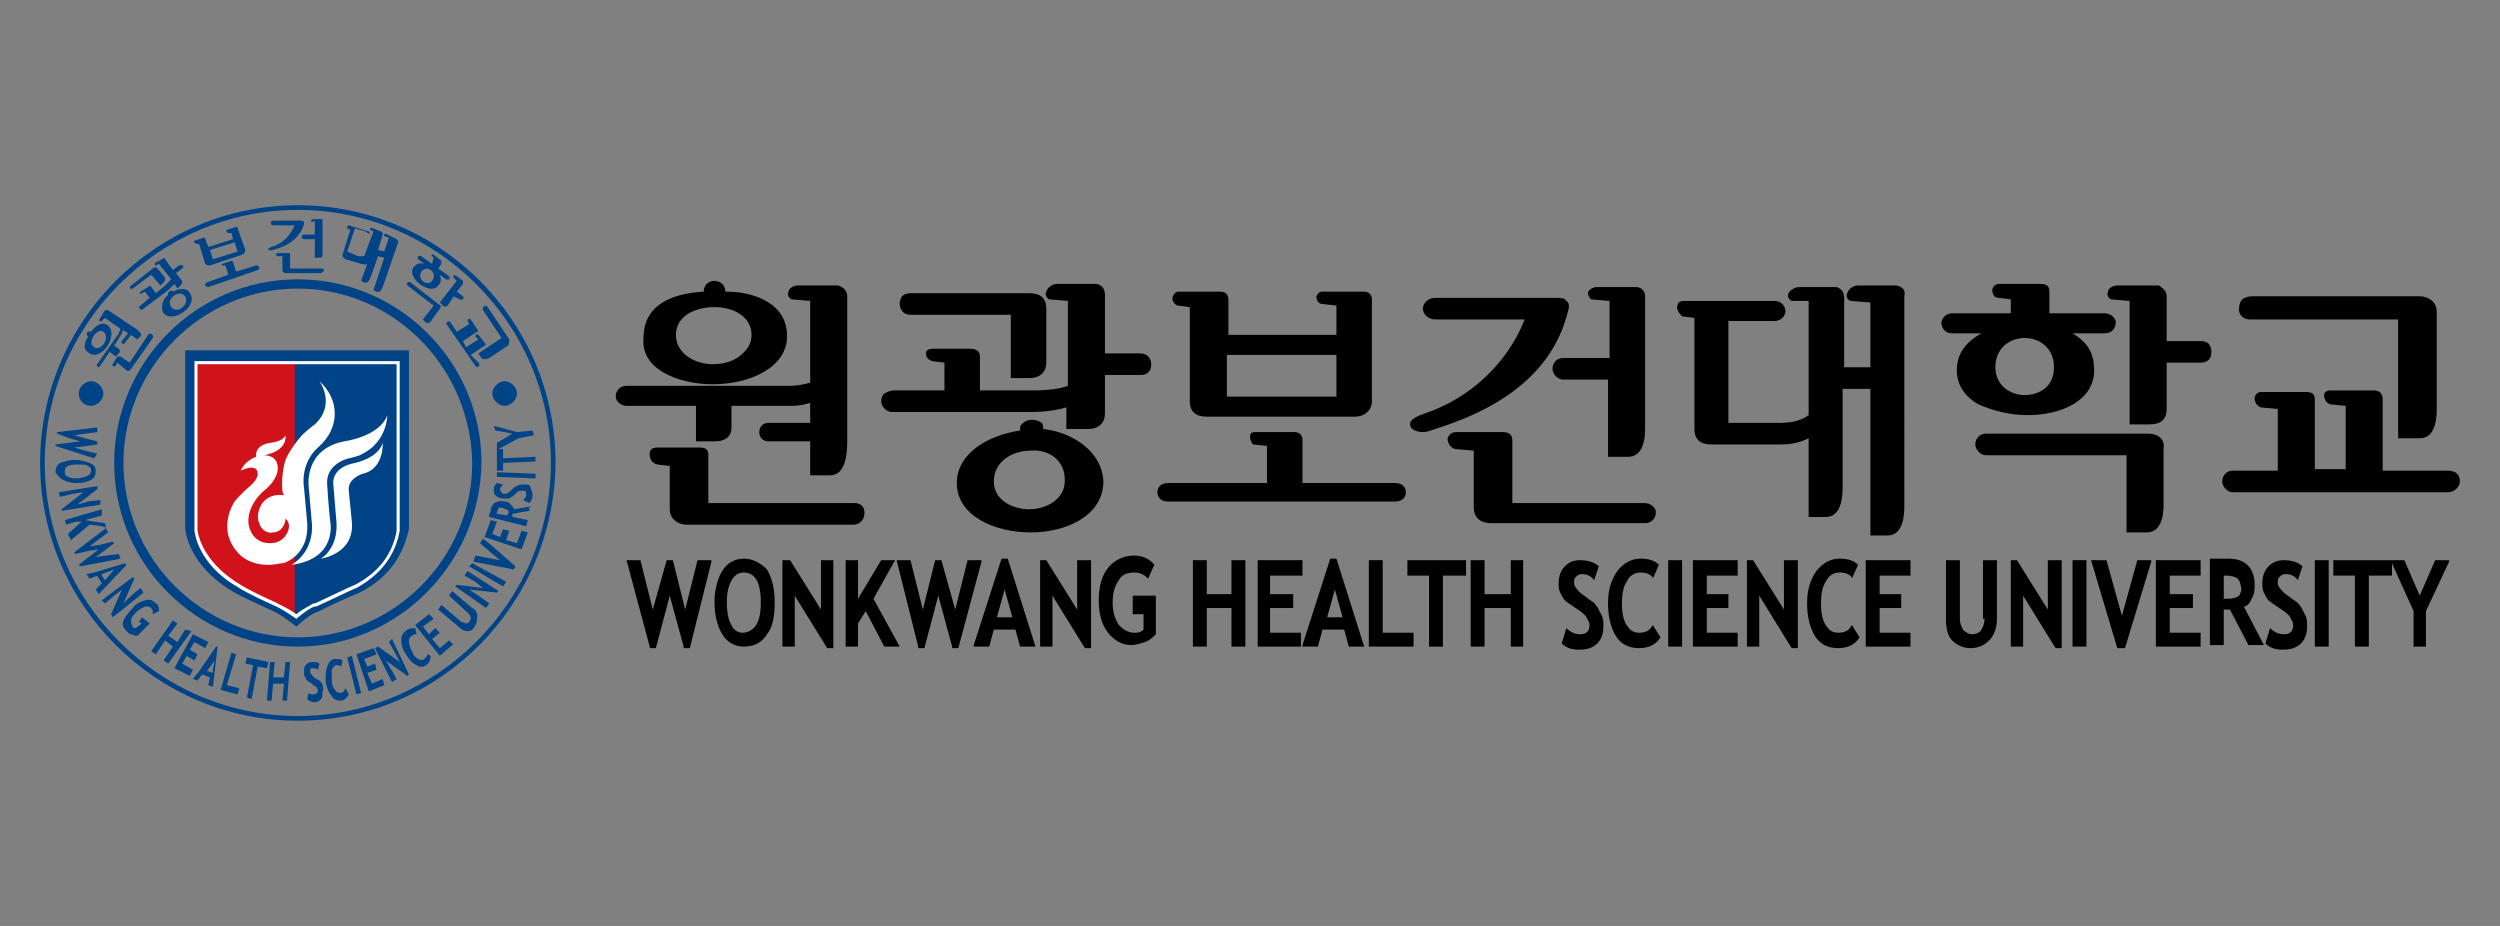 <?xml version="1.0" encoding="utf-8"?>
<!-- Generator: Adobe Illustrator 26.3.1, SVG Export Plug-In . SVG Version: 6.00 Build 0)  -->
<svg version="1.1" id="레이어_1" xmlns="http://www.w3.org/2000/svg" xmlns:xlink="http://www.w3.org/1999/xlink" x="0px"
	 y="0px" viewBox="0 0 162 60" style="enable-background:new 0 0 162 60;" xml:space="preserve">
<rect x="0" y="0" width="162" height="60" fill="#808080" stroke="none"/>
<style type="text/css">
	.st0{fill:none;}
	.st1{fill:#004386;}
	.st2{fill:#D0121B;}
	.st3{fill:#FFFFFF;}
</style>
<g>
	<path class="st0" d="M35.9,30c0,9.2-7.5,16.7-16.7,16.7c-9.2,0-16.7-7.5-16.7-16.7c0-9.2,7.5-16.7,16.7-16.7
		C28.5,13.3,35.9,20.8,35.9,30"/>
	<path class="st1" d="M31.9,25.5c0,0.4,0.4,0.8,0.8,0.8c0.4,0,0.8-0.4,0.8-0.8c0-0.4-0.4-0.8-0.8-0.8C32.3,24.7,31.9,25.1,31.9,25.5
		z"/>
	<path class="st1" d="M5.9,26.3c0.4,0,0.8-0.4,0.8-0.8c0-0.4-0.4-0.8-0.8-0.8c-0.4,0-0.8,0.4-0.8,0.8C5.1,26,5.5,26.3,5.9,26.3z"/>
	<g>
		<path class="st1" d="M6.3,29.4l-0.8-0.2l-0.7-0.2l1.5-0.2l0-0.2l-0.8-0.2l-0.7-0.2l1.5-0.2l0-0.3l0,0l0,0l0,0l-2.6,0.3l0,0.1
			l0.8,0.3l0.7,0.2l-1.6,0.2l0,0.1l2.5,0.8L6.3,29.4z M6.4,27.6L6.4,27.6L6,27.6L6.4,27.6z M4.9,28.1L5.6,28L4.9,28.1L4.9,28.1z
			 M5.4,28.5L5.4,28.5l-0.7,0.1L5.4,28.5z M4.8,28.9l0.7-0.1L4.8,28.9L4.8,28.9z"/>
		<path class="st1" d="M4.1,31.1c0.2,0.1,0.5,0.2,0.8,0.2c0,0,0.1,0,0.1,0c0.4,0,0.7-0.1,0.9-0.2c0.2-0.1,0.3-0.3,0.3-0.6
			c0-0.2-0.1-0.4-0.4-0.5c-0.3-0.1-0.6-0.2-0.9-0.2c-0.4,0-0.7,0.1-1,0.2c-0.2,0.1-0.3,0.3-0.3,0.6C3.7,30.8,3.9,31,4.1,31.1z
			 M4.4,30.2c0.2-0.1,0.4-0.1,0.7-0.1c0,0,0.1,0,0.1,0c0.2,0,0.4,0,0.5,0.1c0.2,0.1,0.2,0.2,0.2,0.3c0,0.3-0.3,0.4-0.8,0.5
			c-0.3,0-0.5,0-0.7-0.1c-0.2-0.1-0.2-0.2-0.2-0.3C4.2,30.4,4.2,30.3,4.4,30.2z"/>
		<path class="st1" d="M6.5,32.4l-0.8,0.1L5,32.7l1.3-1l0-0.2l-2.5,0.4l0.1,0.3L4.7,32l0.7-0.1L4,33l0,0.1l2.5-0.4L6.5,32.4z
			 M6.3,31.5L6.3,31.5L6.3,31.5L6.3,31.5z M5.4,31.9L5.4,31.9l-0.6,0.5L5.4,31.9z M5,32.7l0.6-0.5L5,32.7L5,32.7z M6.5,32.7
			L6.5,32.7L6.5,32.7L6.5,32.7z"/>
		<path class="st1" d="M7.8,36.2L7.8,36.2L7.8,36.2l-0.1-0.3L6.9,36l-0.7,0.1l1.2-0.9l-0.1-0.1l-0.8,0.2l-0.7,0.1l1.2-0.9l-0.1-0.2
			l0,0l0,0l0,0l0,0l0,0l0,0l-0.1-0.4l-0.7-0.1l-0.6-0.1l1.1-0.3L6.6,33l-2.4,0.7l0,0v0l0,0L4.3,34l0.6-0.2l0.3,0l0.1,0l-0.9,0.8
			L4.6,35l1.2-1l0.8,0.1l0.3,0.1l-2.1,1.6l0.1,0.1l0.8-0.2l0.7-0.1l-1.3,1l0.1,0.1l2.1-0.4L7.8,36.2z M7.8,36.1L7.8,36.1L7.8,36.1
			L7.8,36.1z M6.9,34.2L6.9,34.2l0-0.1L6.9,34.2z M5,34.1l0.3-0.3l0,0L5,34.1z M5.5,33.6l0.5-0.2L5.5,33.6L5.5,33.6z M6.9,34.2
			L6.9,34.2l-0.4,0.3L6.9,34.2z M5.8,35.4L6.4,35L5.8,35.4L5.8,35.4z M6.4,35.6L6.4,35.6L5.9,36L6.4,35.6z M6.1,36.2l0.6-0.4
			L6.1,36.2L6.1,36.2z"/>
		<path class="st1" d="M8.1,36.5l-2,0.6l-0.5,0.1l0,0l0,0l0.2,0.3l0.5-0.2l0.3,0.5l-0.4,0.4l0.2,0.3l1.8-1.9L8.1,36.5z M5.6,37.3
			L5.6,37.3L5.6,37.3L5.6,37.3z M6.6,37.3l0.1,0L6.6,37.3L6.6,37.3z M6.8,37.7L6.8,37.7L6.8,37.7L6.8,37.7z M6.9,37.5l-0.1,0.1
			l-0.2-0.3l0-0.1l0.8-0.3L6.9,37.5z"/>
		<path class="st1" d="M9.3,38.4L9.3,38.4l-0.2-0.3l-0.6,0.5L8,39.1l0.7-1.6l-0.1-0.1l-2,1.5l0.2,0.2l0.6-0.5l0.5-0.4l-0.7,1.6
			L7.3,40L9.3,38.4L9.3,38.4z M6.8,39.1L6.8,39.1L6.8,39.1L6.8,39.1z M8.5,37.4L8.5,37.4L8.5,37.4L8.5,37.4z M8,38.2L8,38.2L7.6,39
			L8,38.2z M7.9,39.1l0.3-0.7L7.9,39.1L7.9,39.1z M9.1,38.2L9.1,38.2L9.1,38.2L9.1,38.2z"/>
		<path class="st1" d="M9,40.3l0.2,0.1l-0.4,0.3c-0.1,0-0.2,0-0.2-0.1c-0.1-0.1-0.1-0.3-0.1-0.4c0-0.2,0.2-0.4,0.3-0.5
			c0.2-0.2,0.4-0.3,0.6-0.4c0.2,0,0.3,0,0.4,0.1c0,0,0.1,0.1,0.1,0.2c0,0.1,0,0.1,0,0.2c0,0,0,0,0,0l0,0c0,0,0,0,0,0l0.4-0.2
			c0-0.2,0-0.4-0.2-0.5c-0.2-0.2-0.4-0.3-0.7-0.2c-0.3,0.1-0.6,0.2-0.8,0.5C8.3,39.7,8.1,40,8,40.2c-0.1,0.3,0,0.5,0.2,0.7
			c0.1,0.1,0.2,0.2,0.3,0.2c0.1,0,0.2,0.1,0.3,0.1l0.1,0l0.8-0.8L9.2,40L9,40.3z M9.9,39.8l0.1-0.1L9.9,39.8
			C9.9,39.8,9.9,39.8,9.9,39.8z M9.6,40.4L9.6,40.4L9.6,40.4L9.6,40.4z"/>
		<path class="st1" d="M12,40.8l-0.5,0.8l0,0l-0.6-0.4l0,0l0.6-0.8l0,0l0,0l-0.3-0.2l-1.4,2l0.3,0.2l0.6-0.9l0,0l0.5,0.4l0,0
			l-0.6,0.9l0.3,0.2l1.5-2.1L12,40.8z M11.2,40.2L11.2,40.2L11.2,40.2L11.2,40.2z M12.2,40.9L12.2,40.9L12.2,40.9L12.2,40.9z"/>
		<path class="st1" d="M12.1,42.5l0.5,0.3l0.2-0.4l-0.5-0.3l0.3-0.5l0,0l0.7,0.4l0.2-0.4l-1-0.5l-1.2,2.2l1,0.5l0.2-0.4l-0.7-0.4
			L12.1,42.5z M12.6,42.7L12.6,42.7L12.6,42.7L12.6,42.7z M12.5,41.1L12.5,41.1L12.5,41.1L12.5,41.1z M12.4,43.5L12.4,43.5
			L12.4,43.5L12.4,43.5z"/>
		<path class="st1" d="M12.9,43.5L12.5,44l0,0l0,0l0.3,0.1l0.3-0.4l0.5,0.2l-0.1,0.5l0.3,0.1l0.3-2.6l-0.1,0L12.9,43.5z M12.5,44
			L12.5,44L12.5,44L12.5,44z M13.4,43.4l0.1-0.1L13.4,43.4L13.4,43.4z M13.8,43.6L13.8,43.6L13.8,43.6L13.8,43.6z M13.8,43.4l0,0.2
			l-0.3-0.1l-0.1,0l0.5-0.7L13.8,43.4z"/>
		<path class="st1" d="M14.7,44.4l0.6-2L15,42.3l-0.7,2.4l0,0l0,0l1.1,0.3l0.1-0.4L14.7,44.4L14.7,44.4z M15,42.3L15,42.3L15,42.3
			L15,42.3z M14.7,44.4L14.7,44.4L14.7,44.4L14.7,44.4z"/>
		<path class="st1" d="M17.4,42.9l-1.4-0.3L15.9,43l0.5,0.1L16,45.2l0.3,0.1l0.4-2.1l0.6,0.1L17.4,42.9z M16,42.6L16,42.6L16,42.6
			L16,42.6z"/>
		<path class="st1" d="M18.4,43.9L18.4,43.9l-0.7,0l0.1-1l-0.3,0l-0.2,2.5l0,0l0,0l0.3,0l0.1-1.1l0,0l0.7,0l-0.1,1.1l0.3,0l0.2-2.5
			l-0.3,0L18.4,43.9z M17.5,42.9L17.5,42.9L17.5,42.9L17.5,42.9z M18.8,43L18.8,43L18.8,43L18.8,43z"/>
		<path class="st1" d="M20.9,44.4c0-0.1-0.1-0.2-0.1-0.2c-0.1-0.1-0.1-0.1-0.3-0.2c-0.2-0.1-0.3-0.3-0.4-0.4c0-0.1,0-0.1,0-0.2
			c0-0.1,0.1-0.1,0.2-0.1c0.1,0,0.2,0,0.3,0.1c0,0,0,0,0,0l0,0c0,0,0,0,0,0l0.1-0.4c-0.1-0.1-0.3-0.1-0.5-0.1
			c-0.2,0-0.3,0.1-0.4,0.2c-0.1,0.1-0.1,0.3-0.1,0.5c0,0.1,0,0.2,0.1,0.3c0,0.1,0.1,0.2,0.1,0.2c0.1,0.1,0.2,0.1,0.3,0.2
			c0.1,0.1,0.2,0.2,0.3,0.2c0,0.1,0.1,0.1,0.1,0.2c0,0.2-0.1,0.3-0.3,0.3c-0.1,0-0.2,0-0.3-0.1c0,0,0,0,0,0l0,0c0,0,0,0,0,0
			l-0.1,0.4c0.1,0.1,0.3,0.2,0.4,0.2c0,0,0,0,0.1,0c0.2,0,0.3-0.1,0.4-0.2c0.1-0.1,0.1-0.3,0.1-0.5C21,44.6,20.9,44.5,20.9,44.4z
			 M20.7,43.3l0,0.1c0,0,0,0,0,0L20.7,43.3z M20,45.1l0-0.1c0,0,0,0,0,0L20,45.1z"/>
		<path class="st1" d="M22.4,44.6C22.4,44.6,22.4,44.6,22.4,44.6L22.4,44.6c-0.1,0.2-0.2,0.3-0.3,0.3c-0.1,0-0.3,0-0.4-0.2
			c-0.1-0.1-0.2-0.3-0.2-0.6c0-0.3,0-0.5,0-0.7c0.1-0.2,0.2-0.3,0.3-0.3c0.1,0,0.2,0,0.3,0.1c0,0,0,0,0,0l0,0c0,0,0,0,0,0l0.1-0.4
			c-0.1-0.1-0.3-0.1-0.5-0.1c-0.2,0-0.4,0.2-0.5,0.5c-0.1,0.3-0.1,0.6-0.1,1c0.1,0.4,0.2,0.7,0.4,0.9c0.1,0.2,0.3,0.3,0.5,0.3
			c0,0,0.1,0,0.1,0c0.2,0,0.4-0.2,0.5-0.4l-0.1-0.2L22.4,44.6z M22.2,43l0,0.1c0,0,0,0,0,0L22.2,43z M22.4,44.6
			C22.4,44.6,22.4,44.6,22.4,44.6L22.4,44.6C22.4,44.6,22.4,44.6,22.4,44.6z"/>
		<path class="st1" d="M22.8,42.5L22.8,42.5l-0.3,0.1l0.6,2.4l0.3-0.1L22.8,42.5L22.8,42.5z M23.4,44.9L23.4,44.9L23.4,44.9
			L23.4,44.9z"/>
		<path class="st1" d="M24.1,44.3l-0.3-0.7l0.6-0.2l-0.1-0.4l-0.5,0.2l0,0l-0.2-0.5l0,0l0.8-0.3l-0.2-0.4l-1.1,0.4l0.8,2.4l1-0.4
			l0,0v0l0,0L24.8,44L24.1,44.3z M24.3,42.4L24.3,42.4L24.3,42.4L24.3,42.4z M24.1,42.1L24.1,42.1L24.1,42.1L24.1,42.1z M24.8,44.1
			L24.8,44.1L24.8,44.1L24.8,44.1z M24.9,44.4L24.9,44.4L24.9,44.4L24.9,44.4z"/>
		<path class="st1" d="M25.2,41.6l0.4,0.7l0.3,0.6l-1.4-1L24.3,42l1.1,2.2l0,0l0.3-0.2l-0.4-0.7L25,42.8l1.4,1l0.1-0.1l-1.1-2.3
			L25.2,41.6z M25,42.7L25,42.7l0.7,0.5L25,42.7z M25.9,42.9l-0.6-0.5L25.9,42.9L25.9,42.9z"/>
		<path class="st1" d="M27.7,42.3C27.7,42.3,27.7,42.3,27.7,42.3L27.7,42.3c0,0.2-0.1,0.3-0.2,0.4c-0.1,0.1-0.2,0.1-0.4,0
			c-0.2-0.1-0.3-0.2-0.4-0.5c-0.1-0.2-0.2-0.4-0.2-0.6c0-0.2,0-0.3,0.2-0.4c0.1-0.1,0.2-0.1,0.2-0.1c0,0,0.1,0,0.1,0c0,0,0,0,0,0
			l0,0c0,0,0,0,0,0l-0.1-0.4c-0.2,0-0.3,0-0.5,0.1C26.1,41,26,41.2,26,41.5c0,0.3,0.1,0.6,0.3,0.9c0.2,0.3,0.4,0.6,0.7,0.7
			c0.1,0.1,0.2,0.1,0.3,0.1c0.1,0,0.2,0,0.3-0.1c0.2-0.1,0.3-0.3,0.3-0.6l-0.2-0.1L27.7,42.3z M26.9,41.1
			C26.9,41.1,26.9,41.1,26.9,41.1l0-0.1L26.9,41.1z M27.7,42.4C27.7,42.4,27.7,42.3,27.7,42.4L27.7,42.4
			C27.7,42.3,27.7,42.4,27.7,42.4z"/>
		<polygon class="st1" points="28.5,42 28,41.4 28.5,41 28.2,40.7 27.8,41.1 27.4,40.6 27.4,40.6 28.1,40.1 27.8,39.8 26.9,40.5 
			26.9,40.5 26.9,40.5 28.5,42.5 29.3,41.8 29.3,41.8 29.4,41.8 29.1,41.5 		"/>
		<path class="st1" d="M30.6,39.4l-1.3-1.1l-0.2,0.3l1.2,1.1c0.1,0.1,0.2,0.2,0.2,0.3c0,0.1,0,0.2-0.1,0.3c-0.1,0.1-0.1,0.1-0.2,0.1
			c-0.1,0-0.2-0.1-0.3-0.1l-1.3-1.1l-0.2,0.3l1.3,1.1c0.2,0.2,0.4,0.3,0.6,0.3l0,0c0.2,0,0.3-0.1,0.4-0.2c0.1-0.2,0.2-0.3,0.2-0.5
			C31,39.7,30.8,39.5,30.6,39.4z M29.3,38.2L29.3,38.2L29.3,38.2L29.3,38.2z"/>
		<path class="st1" d="M30.3,37L30.3,37L30.3,37l-0.2,0.3l0.7,0.4l0.5,0.4l-1.7-0.2L29.5,38l2,1.4l0,0l0.2-0.3l-0.7-0.5l-0.6-0.4
			l1.8,0.2l0.1-0.1L30.3,37L30.3,37z M29.6,38L29.6,38L29.6,38L29.6,38z M30.5,38.3L30.5,38.3l0.8,0.1L30.5,38.3z M31.3,38.1
			L30.6,38L31.3,38.1L31.3,38.1z"/>
		<path class="st1" d="M30.4,36.7l2.2,1.3l0.2-0.3l-2.2-1.2L30.4,36.7z M32.7,37.6L32.7,37.6L32.7,37.6L32.7,37.6z"/>
		<path class="st1" d="M31.3,34.9L31.3,34.9L31.3,34.9l-0.2,0.3l0.7,0.6l0.6,0.5L30.8,36l-0.1,0.3l0,0.1l0,0l0,0l2.6,0.5l0.1-0.2
			l-1.6-1.4L31.3,34.9z M31.3,35L31.3,35L31.3,35L31.3,35z M30.7,36.3L30.7,36.3l0.5,0.1L30.7,36.3z M32.5,36.3l-0.8-0.2L32.5,36.3
			L32.5,36.3z"/>
		<path class="st1" d="M33.5,35.2L32.8,35l0,0l0.2-0.6l-0.4-0.1l-0.2,0.5l-0.5-0.2l0.3-0.8l-0.4-0.1l-0.4,1.1l2.4,0.8l0.4-1.1
			l-0.4-0.1L33.5,35.2z M34.1,34.6L34.1,34.6L34.1,34.6L34.1,34.6z"/>
		<path class="st1" d="M34.5,32.8L33.3,33c0-0.1-0.1-0.2-0.2-0.3c-0.1-0.1-0.2-0.2-0.4-0.2c-0.5-0.1-0.8,0.1-0.9,0.5
			c0,0.1,0,0.2-0.1,0.3c0,0.1,0,0.2,0,0.2l2.4,0.6l0.1-0.4l-1-0.2l0,0c0-0.1,0-0.1,0-0.2l1.1-0.2l0-0.3L34.5,32.8L34.5,32.8
			L34.5,32.8z M32.9,33.3c0,0,0,0.1,0,0.1l-0.7-0.1c0,0,0-0.1,0-0.1c0-0.1,0.1-0.2,0.1-0.3c0,0,0.1,0,0.1,0c0,0,0.1,0,0.1,0
			c0.1,0,0.2,0.1,0.3,0.1C33,33.1,33,33.2,32.9,33.3z M34.3,33.8L34.3,33.8L34.3,33.8L34.3,33.8z M34.5,32.8l-0.3,0.1L34.5,32.8
			L34.5,32.8z"/>
		<path class="st1" d="M34.1,31.4c-0.1,0-0.2,0-0.3,0c-0.1,0-0.2,0-0.3,0.1c-0.1,0-0.2,0.1-0.3,0.2c-0.2,0.2-0.3,0.3-0.5,0.3
			c-0.1,0-0.1,0-0.2-0.1c0,0-0.1-0.1-0.1-0.2c0-0.1,0.1-0.2,0.2-0.3c0,0,0,0,0,0l0,0c0,0,0,0,0,0l-0.4-0.1c-0.1,0.1-0.2,0.2-0.2,0.4
			c0,0.2,0,0.3,0.1,0.4c0.1,0.1,0.3,0.2,0.5,0.2c0.1,0,0.2,0,0.3,0c0.1,0,0.2,0,0.2-0.1c0.1,0,0.2-0.1,0.3-0.2
			c0.1-0.1,0.2-0.2,0.3-0.2c0.1,0,0.2,0,0.2,0c0.2,0,0.2,0.1,0.2,0.3c0,0.1-0.1,0.2-0.2,0.3c0,0,0,0,0,0l0,0c0,0,0,0,0,0l0.4,0.2
			l0,0c0.1-0.1,0.2-0.3,0.2-0.4c0-0.2,0-0.4-0.1-0.5C34.4,31.5,34.3,31.4,34.1,31.4z M32.7,31.4C32.7,31.4,32.7,31.4,32.7,31.4
			l-0.1,0L32.7,31.4z M34.1,32.4C34.1,32.4,34.1,32.4,34.1,32.4l0.1,0L34.1,32.4z"/>
		<path class="st1" d="M32.2,30.9l2.5,0.1l0-0.3l-2.5-0.1L32.2,30.9z M34.7,30.7L34.7,30.7L34.7,30.7L34.7,30.7z M32.3,30.6
			L32.3,30.6L32.3,30.6L32.3,30.6z"/>
		<path class="st1" d="M32.1,27.9l0.6,0.1l0.5,0.1l-1,0.6l0,0.3l0,1.5l0.4,0l0-0.5l0,0l2.1-0.1l0-0.3l-2.1,0.1l0-0.6l-0.3,0l1.3-0.7
			l1-0.2l-0.1-0.3l-1,0.1l-1.1-0.3l-0.4-0.1l0,0l0,0L32.1,27.9z M32.7,29.9L32.7,29.9L32.7,29.9L32.7,29.9z M34.6,28.1L34.6,28.1
			L34.6,28.1L34.6,28.1z M34.6,27.8L34.6,27.8L34.6,27.8L34.6,27.8z M33.2,28.1l-0.4,0.2L33.2,28.1L33.2,28.1z M32.1,27.6L32.1,27.6
			L32.1,27.6L32.1,27.6z"/>
	</g>
	<path class="st1" d="M19.3,13.6c-9,0-16.4,7.4-16.4,16.4c0,9,7.4,16.4,16.4,16.4c9,0,16.4-7.4,16.4-16.4
		C35.7,21,28.3,13.6,19.3,13.6 M19.3,46.7c-9.2,0-16.7-7.5-16.7-16.7c0-9.2,7.5-16.7,16.7-16.7c9.2,0,16.7,7.5,16.7,16.7
		C35.9,39.2,28.5,46.7,19.3,46.7"/>
	<path class="st1" d="M19.3,18.7C13.1,18.7,8,23.8,8,30c0,6.2,5.1,11.3,11.3,11.3c6.2,0,11.3-5.1,11.3-11.3
		C30.5,23.8,25.5,18.7,19.3,18.7 M19.3,41.9c-6.5,0-11.9-5.3-11.9-11.9c0-6.5,5.3-11.9,11.9-11.9c6.5,0,11.9,5.3,11.9,11.9
		C31.1,36.5,25.8,41.9,19.3,41.9"/>
	<path class="st1" d="M26.5,34V22.7H12V34l0,0.3c0.1,0.7,0.6,2.6,3.2,4.1c0,0,0.3,0.2,2.5,1.2c0,0,0.5,0.2,1.5,1
		c0.9-0.8,1.2-0.9,1.5-1c0.9-0.5,2.6-1.2,2.6-1.2c2.6-1.3,3-3.4,3.2-4.1L26.5,34z"/>
	<path class="st1" d="M19.2,23.5v16.4c0.5-0.4,0.8-0.6,1.1-0.7l0.1,0c0.9-0.4,2.4-1.1,2.6-1.2c2-1,2.6-2.5,2.8-3.6
		c0-0.1,0-0.3,0-0.3V23.5H19.2z"/>
	<path class="st2" d="M12.7,23.5v10.6c0,0,0,0.2,0,0.3c0.1,0.7,0.6,2.3,2.8,3.6l0,0c0,0,0,0,0,0c0,0,0.4,0.3,2.4,1.2
		c0.2,0.1,0.6,0.2,1.2,0.7c0,0,0,0,0,0V23.5H12.7z"/>
	<path class="st3" d="M12.8,23.6l0,10.6l0,0.2c0.1,0.6,0.6,2.2,2.8,3.5l0,0c0,0,0.4,0.3,2.4,1.2c0.1,0.1,0.5,0.2,1.2,0.7
		c0.5-0.4,0.8-0.5,1.1-0.7l0.1,0c0.9-0.4,2.3-1.1,2.6-1.2c1.9-1,2.5-2.4,2.7-3.5l0-0.3V23.6H12.8z M19.2,40.1L19.2,40.1
		c-0.7-0.5-1.1-0.7-1.3-0.8c-2-0.9-2.4-1.2-2.4-1.2l0,0c-2.3-1.3-2.8-3-2.9-3.7l0-0.3V23.4h13.3l0,11c-0.2,1.1-0.8,2.6-2.8,3.7
		c-0.3,0.1-1.7,0.8-2.6,1.2l-0.1,0C20.1,39.4,19.8,39.6,19.2,40.1L19.2,40.1z"/>
	<g>
		<path class="st3" d="M19.9,33.8L19.9,33.8l-0.2-2.2c0,0-0.3-1.5,0.9-2.6c0,0,0.5-0.4,0.8-1c0,0,1-1.7-0.7-3.3c0,0,1.1,1.5-0.3,2.8
			c0,0-0.7,0.5-1,0.9c0,0-0.6,0.7-0.9,1.4c0,0-0.3,0.9-0.2,2c0,0,0,0.1,0.1,0.3c-0.4-0.1-1.3,0-1.6,0.9c0,0-0.2,0.5,0,0.9
			c0.1,0.4,0.5,0.7,0.9,0.6c0.5,0,0.8-0.5,0.8-0.9c0.1,0.1,0.3,0.3,0.2,0.7c0,0-0.2,0.9-1.2,0.9c-1.3,0-1.4-1.3-1.4-1.3
			c-0.1-1.2,1-2.1,1-2.1c0.9-0.7,0.9-1.4,0.9-1.4s0.1-0.9-0.9-0.9c0,0,1.5-0.2,1.4-1.3c0,0-0.1,0.4-1,0.5c0,0-1,0.1-0.9,0.9
			c0,0-0.7,0.2-1,0.9c0,0,0.4-0.2,0.7-0.2c0.2,0,0.4,0.1,0.4,0.4c0,0.4-0.5,0.8-0.5,0.8c-0.6,0.5-1,1-1,1s-1.3,1.9,0.4,3.5
			c0,0,0.9,0.9,2.6,0.5C18.2,36.6,20.1,36.1,19.9,33.8z"/>
		<path class="st3" d="M21.4,33.8c-0.1-0.8-0.2-2.4-0.2-2.4c-0.1-1.2,1.1-1.6,1.1-1.6c0.2-0.1,0.4-0.1,0.7-0.2
			c0.4-0.1,0.5-0.2,0.5-0.2c1.6-0.8,1.6-2.5,1.6-2.5c-0.5,1.4-2.8,1.7-2.8,1.7c-2.6,0.5-2.3,2.9-2.3,2.9l0.2,2.3
			c0,0,0.3,1.8-1.3,2.8C21.9,36.2,21.4,33.8,21.4,33.8z"/>
		<path class="st3" d="M23,30c-1.6,0.3-1.4,1.4-1.4,1.4l0.2,2.4c0,0,0.2,1.6-1,2.4c0,0,2.2-0.3,2-2.4l-0.2-2
			c-0.1-0.8,0.9-1.1,0.9-1.1c1.4-0.3,1.3-2,1.3-2C24.5,29.7,23,30,23,30z"/>
	</g>
	<g>
		<path class="st1" d="M7.7,22.9c0.1-0.1,0.1-0.2,0-0.3l-0.3-0.2l0.5-0.8C7.9,21.5,8,21.4,8,21.4l0.3,0.2l-0.4,0.5
			c-0.1,0.1,0.1,0.3,0.2,0.1l0.4-0.5L8.9,22l0.2-0.2c0.1-0.1,0-0.3-0.3-0.5L7,20.1c-0.1,0-0.1,0-0.2,0l-0.3,0.5
			c-0.1,0.1-0.1,0.3,0.1,0.2l0.2-0.2l1,0.7c0,0.1-0.1,0.2-0.1,0.3l-1.4,2c-0.1,0.1,0.1,0.3,0.2,0.1l0.6-0.9l0.4,0.3L7.7,22.9z"/>
		<path class="st1" d="M7,21.1c-0.4-0.3-0.8,0-1.1,0.4c-0.2-0.1-0.4,0.1-0.2,0.3c-0.2,0.4-0.4,0.8,0.1,1.1C6.6,23.4,7.7,21.7,7,21.1
			z M6.1,22.5c-0.5-0.3,0.2-1.3,0.6-1C7.2,21.9,6.5,22.8,6.1,22.5z"/>
		<path class="st1" d="M9.6,21.7l-1.2,1.8l-0.6-0.4c-0.1,0-0.1,0-0.2,0l-0.3,0.5c-0.1,0.1,0.1,0.2,0.2,0.1l0.1-0.2L8.2,24
			c0.1,0.1,0.2,0,0.3-0.1l1.4-2C10,21.7,9.7,21.5,9.6,21.7z"/>
		<path class="st1" d="M8.6,18.7l1.2-0.9l0.6,0.7l0.2-0.2c0.1-0.1,0.1-0.2,0.1-0.3l-0.5-0.6c-0.1-0.1-0.2-0.1-0.3,0l-1.4,1.1
			C8.3,18.6,8.5,18.8,8.6,18.7z"/>
		<path class="st1" d="M11.2,18.9c-0.1-0.2-0.4,0.1-0.3,0.2c-0.4,0.3-0.5,0.9-0.3,1.2c0.6,0.7,2.3-0.5,1.7-1.3
			C12.1,18.6,11.6,18.7,11.2,18.9z M11.1,19.9c-0.4-0.5,0.5-1.2,0.9-0.7C12.3,19.7,11.5,20.4,11.1,19.9z"/>
		<path class="st1" d="M10.1,17.2l0.2-0.1l0.8,1c-0.1,0.1-0.2,0.2-0.4,0.4L10.1,19l-0.3-0.4c0-0.1-0.1-0.1-0.2,0l-0.5,0.3
			c-0.1,0.1,0,0.2,0.1,0.1l0.2-0.1l0.3,0.4l-0.6,0.5c-0.2,0.1,0,0.4,0.2,0.2l1.6-1.2c0.1-0.1,0.3-0.3,0.4-0.4l0.2,0.3l0.2-0.2
			c0.1-0.1,0.1-0.2,0.1-0.3l-0.4-0.5l0.4-0.3c0.2-0.1,0-0.3-0.2-0.2l-0.4,0.3l-0.5-0.7c0-0.1-0.1-0.1-0.2,0L10.1,17
			C10,17,10,17.2,10.1,17.2z"/>
		<path class="st1" d="M16.6,17.2l-1.3,0.4l-0.2-0.6c0-0.1-0.1-0.1-0.1-0.1l-0.6,0.2c-0.1,0,0,0.1,0,0.1l0.2,0l0.2,0.6l-1.4,0.5
			c-0.2,0.1-0.1,0.3,0.1,0.3l3.2-1.1C16.9,17.4,16.8,17.2,16.6,17.2z"/>
		<path class="st1" d="M13.6,17.2l2.1-0.7c0.1,0,0.2-0.2,0.2-0.3l-0.5-1.4c0-0.1-0.1-0.1-0.1-0.1l-0.6,0.2c-0.1,0,0,0.2,0.1,0.2
			l0.2,0l0.1,0.4L13.5,16l-0.2-0.5c0-0.1-0.1-0.1-0.1-0.1l-0.6,0.2c-0.1,0,0,0.1,0.1,0.2l0.2,0l0.4,1.3
			C13.4,17.2,13.5,17.2,13.6,17.2z M15.2,15.7l0.2,0.6l-1.6,0.5l-0.2-0.6L15.2,15.7z"/>
		<path class="st1" d="M20.8,17.4l-2,0l0-0.9c0-0.1,0-0.1-0.1-0.1l-0.7,0c-0.2,0-0.1,0.2,0,0.2l0.3,0l0,0.9c0,0.1,0.1,0.2,0.2,0.2
			l2.3,0C21,17.6,21.1,17.4,20.8,17.4z"/>
		<path class="st1" d="M20.4,14.3l0,0.9l-0.7,0c-0.2,0-0.2,0.3,0,0.3l0.7,0l0,1.2l0.3,0c0.2,0,0.2-0.1,0.2-0.4l0-2
			c0-0.1,0-0.1-0.1-0.1l-0.5,0c-0.1,0-0.2,0.1-0.1,0.2L20.4,14.3z"/>
		<path class="st1" d="M19.7,14.5c0-0.1,0-0.2-0.2-0.2l-1.8,0c-0.2,0-0.2,0.3,0,0.3l1.4,0c-0.3,0.7-0.8,1.2-1.5,1.4
			c-0.4,0.1-0.2,0.3,0.1,0.2C18.8,15.9,19.5,15.3,19.7,14.5z"/>
		<path class="st1" d="M25.1,15.2c-0.1-0.1-0.3,0-0.2,0.1l0.3,0.1l-0.3,0.9l-0.4-0.1l0.3-1c0-0.1,0-0.1-0.1-0.2l-0.5-0.2
			c-0.1-0.1-0.3,0-0.2,0.1l0.2,0.1l-0.6,1.6c-0.1,0-0.3,0-0.4,0l-0.7-0.3l0.5-1.5l0.7,0.2C24,15.3,24,15,23.9,15l-1.3-0.4
			c-0.1,0-0.1,0.1-0.1,0.2l0.2,0.1l-0.5,1.6c0,0.1,0,0.2,0.2,0.3l1,0.3c0.1,0,0.3,0.1,0.4,0l-0.4,1.1l0.2,0.1
			c0.2,0.1,0.3-0.1,0.4-0.3l0.5-1.4l0.4,0.1l-0.7,2.1l0.2,0.1c0.2,0.1,0.3-0.1,0.4-0.3l1-2.9c0-0.1,0-0.1-0.1-0.2L25.1,15.2z"/>
		<path class="st1" d="M28.4,18.5c0.2-0.2,0.2-0.4,0.1-0.7l0.4,0.3c0.2,0.1,0.3-0.1,0.2-0.2l-0.7-0.5l0.2-0.3c0-0.1,0-0.1,0-0.2
			l-0.5-0.4c-0.1-0.1-0.2,0.1-0.1,0.1l0.1,0.1L28,17.1l-0.7-0.5c-0.2-0.1-0.3,0.1-0.2,0.2l0.4,0.3c-0.3-0.1-0.5,0-0.7,0.2
			C26.3,18,27.9,19.2,28.4,18.5z M27.3,17.6c0.4-0.5,1.1,0.1,0.7,0.6C27.7,18.6,27,18.1,27.3,17.6z"/>
		<path class="st1" d="M26.6,18.3c-0.2-0.1-0.3,0.1-0.2,0.2l1.7,1.3l-0.7,0.9l0.2,0.2c0.1,0.1,0.3,0,0.4-0.2l0.5-0.7
			c0.1-0.1,0.1-0.2-0.1-0.3L26.6,18.3z"/>
		<path class="st1" d="M29.8,19.4c0.2,0.1,0.3-0.1,0.2-0.2l-0.4-0.3l0.4-0.5c0-0.1,0-0.1,0-0.2l-0.4-0.3c-0.1-0.1-0.3-0.1-0.2,0.1
			l0.2,0.2l-1.1,1.4l0.2,0.2c0.1,0.1,0.2,0.1,0.3,0l0.4-0.6L29.8,19.4z"/>
		<path class="st1" d="M33,22l-1.4-2.1c-0.1-0.2-0.4,0-0.3,0.2l1.2,1.8l-1.5,1l0.2,0.3c0.1,0.1,0.3,0.1,0.5,0l1.2-0.8
			C33,22.3,33,22.1,33,22z"/>
		<path class="st1" d="M30.5,23l0.9-0.6c0.1,0,0.1-0.1,0-0.2l-0.4-0.5c-0.1-0.1-0.2,0-0.2,0.1L31,22l-0.8,0.5L30,22.1l0.9-0.6
			c0.1,0,0.1-0.1,0-0.2l-0.4-0.6c-0.1-0.1-0.2,0-0.2,0.1l0.1,0.2l-0.8,0.5l-0.4-0.6c-0.1-0.2-0.4,0-0.2,0.2l1.8,2.6
			c0.1,0.2,0.4,0,0.2-0.2L30.5,23z"/>
	</g>
	<g>
		<g>
			<g>
				<path d="M45.1,28.6h1.2c0.7,0,1.1-0.3,1.1-0.9v-1.4h3.9c0.5,0,0.9-0.1,1.2-0.2v1.3h-2.7c-0.4,0-0.6,0.3-0.6,0.6
					c0,0.3,0.2,0.6,0.6,0.6h2.7v2.2h1.3c0.7,0,1.1-0.7,1.1-2.2v-9.4c0-0.3-0.2-0.6-0.6-0.7l-2.4,0c-0.1,0-0.1,0-0.2,0
					c-0.3,0-0.6,0.2-0.6,0.4c-0.1,0.2,0,0.4,0.2,0.5l0,0l1.2,0.1v5.3c-0.4,0.1-0.8,0.2-1.2,0.2H40.6c-0.4,0-0.7,0.3-0.7,0.7
					c0,0.2,0.1,0.3,0.2,0.4c0.1,0.1,0.3,0.2,0.5,0.2h4.5V28.6z"/>
				<path d="M46.2,24.9c2.4,0,4.8-1.1,4.8-3.1c0-0.7-0.2-1.3-0.7-1.8c-0.7-0.7-1.9-1.1-3.2-1.1c0,0-0.1,0-0.1,0
					c0-0.5-0.4-0.7-0.7-0.7c-0.3,0-0.7,0.2-0.7,0.7c-1.8,0.1-3.9,0.7-3.9,3C41.5,23.9,43.9,24.9,46.2,24.9z M43.8,21.7
					c0-1.2,1.2-1.8,2.5-1.8c1.2,0,2.4,0.6,2.4,1.8c0,0.6-0.3,1-0.8,1.4c-0.4,0.3-1,0.5-1.7,0.5C45,23.6,43.8,22.9,43.8,21.7z"/>
				<path d="M55.4,32.6h-9.5v-3.1c0-0.4-0.2-0.5-0.6-0.5h-2.7c-0.4,0-0.5,0.2-0.5,0.4c0,0.3,0.1,0.6,0.5,0.7l0.8,0.1v2.8
					c0,0.6,0.5,1,1.1,1h10.8c0.2,0,0.4-0.1,0.5-0.2c0.1-0.1,0.2-0.3,0.2-0.4C56.1,32.9,55.8,32.6,55.4,32.6z"/>
			</g>
			<g>
				<path d="M59,20.4h6.5v4.1h1.2c0.7,0,1.1-0.4,1.1-1V20c0-0.7-0.4-1-1.1-1H59c-0.5,0-0.7,0.3-0.7,0.7C58.3,20,58.5,20.4,59,20.4z"
					/>
				<path d="M73.9,22.9h-2.3v-3.8c0-0.4-0.2-0.6-0.5-0.7l-2.4,0c-0.1,0-0.1,0-0.2,0c-0.3,0-0.6,0.2-0.7,0.5c-0.1,0.2,0,0.4,0.2,0.5
					l0,0l1.2,0.1V25c-0.5,0.2-1.3,0.3-2.3,0.3h-3.4v-2.2c0-0.2-0.1-0.5-0.6-0.5h-2.5c-0.2,0-0.4,0.1-0.4,0.3c0,0.2,0.1,0.4,0.4,0.5
					l0.8,0.1v1.8h-3.3c-0.2,0-0.4,0.1-0.6,0.2c-0.1,0.1-0.2,0.3-0.2,0.5c0,0.3,0.3,0.7,0.7,0.7h9c0.8,0,1.6-0.1,2.3-0.3v1.4h1.4
					c0.7,0,1.1-0.4,1.1-1v-2.5h2.3c0.5,0,0.7-0.3,0.7-0.7C74.6,23.3,74.4,22.9,73.9,22.9z"/>
				<path d="M67.6,27.8c0-0.1,0-0.3-0.1-0.4c-0.1-0.1-0.4-0.2-0.6-0.2c-0.3,0-0.5,0.1-0.7,0.3c-0.1,0.1-0.1,0.2-0.1,0.4
					c-2.1,0.3-4.1,1.5-4.1,3.4c0,2.1,2.4,3.2,4.8,3.2c2.2,0,4.6-1,4.7-3.2C71.5,29.3,69.5,28,67.6,27.8z M69,31.1
					c0,0.6-0.2,1-0.7,1.4c-0.4,0.3-1,0.5-1.6,0.5l0,0c-1.1,0-2.3-0.6-2.3-1.8c0-1.3,1.2-2,2.4-2C67.8,29.1,69,29.7,69,31.1z"/>
			</g>
			<g>
				<path d="M76.3,19.8l0.8,0.1V26c0,0.7,0.4,1,1.1,1h9.6c0.6,0,1.1-0.4,1.1-1v-6.6c0-0.3-0.2-0.5-0.5-0.5h-2.7
					c-0.2,0-0.3,0.1-0.4,0.3c0,0.2,0.1,0.5,0.4,0.5l0.9,0.1v1.9h-7v-2.3c0-0.3-0.2-0.5-0.5-0.5h-2.7c-0.2,0-0.3,0.1-0.4,0.3
					C75.9,19.5,76.1,19.7,76.3,19.8z M79.5,25.7v-2.7h7.1v2.7H79.5z"/>
				<path d="M90.4,31.3h-6v-2.8c0-0.3-0.2-0.5-0.5-0.5h-2.6c-0.2,0-0.3,0.1-0.3,0.3c0,0.2,0.1,0.4,0.2,0.5l0.9,0.1v2.4h-6.4
					c-0.5,0-0.7,0.3-0.7,0.6c0,0.3,0.2,0.6,0.7,0.6h14.7c0.5,0,0.7-0.3,0.7-0.6C91.1,31.6,90.9,31.3,90.4,31.3z"/>
			</g>
			<g>
				<path d="M103.1,19.4l1.2,0.1v3.7h-3c-0.5,0-0.7,0.4-0.7,0.7c0,0.3,0.3,0.7,0.7,0.7h2.9v5h1.3c0.7,0,1.1-0.6,1.1-1.8v-8.6
					c0-0.3-0.2-0.6-0.6-0.6l-2.3,0c-0.1,0-0.1,0-0.2,0c-0.3,0-0.6,0.2-0.6,0.4C102.9,19,102.9,19.2,103.1,19.4L103.1,19.4z"/>
				<path d="M106.6,32.6H98v-4.1c0-0.2-0.1-0.5-0.6-0.5h-3c-0.4,0-0.5,0.2-0.6,0.4c0,0.2,0.1,0.6,0.5,0.7l1.2,0.1v3.7
					c0,0.6,0.4,1,1.1,1h10c0.5,0,0.7-0.4,0.7-0.7c0-0.2-0.1-0.3-0.2-0.4C107,32.7,106.8,32.6,106.6,32.6z"/>
				<path d="M101.6,20.2c0.1-0.3,0.1-0.6-0.1-0.7c-0.1-0.2-0.4-0.2-0.7-0.2H93c-0.5,0-0.8,0.4-0.8,0.7c0,0.3,0.3,0.7,0.8,0.7h5.8
					c-1.1,2.8-3.5,5.1-6.5,6.1c-0.9,0.3-1,0.6-0.9,0.8c0,0.2,0.4,0.4,0.8,0.4c0.3,0,0.5-0.1,0.8-0.2
					C97.8,26.3,100.7,23.8,101.6,20.2z"/>
			</g>
			<g>
				<path d="M122.9,18.5l-2.3,0c-0.1,0-0.1,0-0.2,0c-0.3,0-0.6,0.2-0.7,0.5c-0.1,0.2,0,0.4,0.2,0.5l0,0l1.3,0.1v4.2h-1.7v-4.5
					c0-0.4-0.2-0.6-0.5-0.7l-2.1,0c-0.1,0-0.2,0-0.3,0c-0.3,0-0.6,0.2-0.7,0.4c-0.1,0.2,0,0.4,0.2,0.5l0,0l1.1,0v7.4
					c-0.4,0.3-1,0.5-1.8,0.5H112v-6.6h3c0.2,0,0.4-0.1,0.5-0.2c0.1-0.1,0.2-0.3,0.2-0.4c0-0.3-0.2-0.7-0.7-0.7h-5.9
					c-0.2,0-0.4,0.1-0.4,0.3c-0.1,0.2,0.1,0.5,0.3,0.7l0.8,0.1v7.2c0,0.7,0.4,1,1.1,1h4.5c0.6,0,1.2-0.1,1.8-0.4v5.1h1.1
					c0.7,0,1.1-0.6,1.1-1.9v-6.4h1.8v9.5h1.1c0.7,0,1.1-0.6,1.1-1.9V19.2C123.5,18.8,123.3,18.6,122.9,18.5z"/>
			</g>
			<g>
				<path d="M139.2,28.1h-10.5c-0.5,0-0.7,0.4-0.7,0.7c0,0.3,0.3,0.7,0.7,0.7h9.1v5h1.3c0.7,0,1.1-0.6,1.1-1.8v-3.6
					C140.3,28.5,139.9,28.1,139.2,28.1z"/>
				<path d="M142.6,22.1h-2.2v-2.9c0-0.3-0.2-0.5-0.5-0.7l-2.5,0c-0.1,0-0.1,0-0.2,0c-0.3,0-0.6,0.2-0.6,0.4c-0.1,0.2,0,0.4,0.2,0.5
					l0,0l1.2,0.1v8h1.3c0.7,0,1.1-0.3,1.1-1v-3h2.2c0.5,0,0.7-0.3,0.7-0.7C143.3,22.4,143.1,22.1,142.6,22.1z"/>
				<path d="M131.4,26.9L131.4,26.9c2.1,0,4.3-0.9,4.3-2.9c0-1.1-0.4-1.8-1.4-2.4h2.1c0.5,0,0.7-0.4,0.7-0.7c0-0.2-0.1-0.3-0.2-0.4
					c-0.1-0.1-0.3-0.2-0.5-0.2h-3.6v-1.4c0-0.4-0.2-0.5-0.6-0.5h-2.7c-0.2,0-0.4,0.2-0.4,0.4c0,0.2,0.1,0.5,0.4,0.5l0.8,0.1v0.9
					h-3.8c-0.2,0-0.4,0.1-0.5,0.2c-0.1,0.1-0.2,0.3-0.2,0.4c0,0.3,0.2,0.7,0.7,0.7h1.9c-1.1,0.6-1.6,1.4-1.6,2.4
					c0,0.9,0.5,1.7,1.4,2.2C129.1,26.6,130.2,26.9,131.4,26.9z M129.3,23.8c0-1.3,1-1.9,1.9-1.9c0.9,0,1.9,0.6,1.9,1.9
					c0,1.3-1,1.8-1.9,1.8C130.3,25.6,129.3,25,129.3,23.8z"/>
			</g>
			<g>
				<path d="M145.8,20.7h9.6v7.7h1.4c0.7,0,1.1-0.6,1.1-1.9v-6.3c0-0.6-0.5-1-1.1-1h-10.9c-0.2,0-0.5,0.1-0.6,0.2
					c-0.1,0.1-0.2,0.3-0.2,0.5C145,20.3,145.3,20.7,145.8,20.7z"/>
				<path d="M158.6,30.5h-4.2v-4.6c0-0.4-0.2-0.6-0.6-0.6h-2.8c-0.2,0-0.4,0.1-0.4,0.3c0,0.2,0.1,0.5,0.4,0.6l1,0.1v4.1h-2v-4.5
					c0-0.4-0.2-0.5-0.6-0.5h-2.9c-0.2,0-0.4,0.2-0.4,0.4c0,0.2,0.1,0.5,0.4,0.6l1.1,0.1v4h-2.9c-0.5,0-0.7,0.4-0.7,0.7
					c0,0.3,0.3,0.7,0.7,0.7h13.9c0.5,0,0.8-0.4,0.8-0.7C159.4,30.8,159.2,30.5,158.6,30.5z"/>
			</g>
		</g>
		<g>
			<polygon points="44.4,39.5 43.6,36.3 43.6,36.3 43.2,36.3 42.3,39.5 41.5,36.3 41.5,36.3 40.6,36.3 42.1,41.9 42.1,42 42.5,42 
				43.4,38.6 44.3,41.9 44.3,42 44.7,42 46.1,36.4 46.1,36.3 45.2,36.3 			"/>
			<path d="M48.2,36.2c-0.6,0-1.1,0.3-1.4,0.8c-0.3,0.5-0.5,1.2-0.5,2c0,0.9,0.2,1.6,0.5,2.1c0.3,0.5,0.8,0.8,1.4,0.8
				c0.7,0,1.2-0.3,1.5-0.8c0.4-0.5,0.5-1.2,0.5-2.1c0-0.9-0.2-1.6-0.5-2.1C49.3,36.5,48.8,36.2,48.2,36.2z M49,40.5
				c-0.2,0.3-0.5,0.5-0.9,0.5c-0.3,0-0.6-0.2-0.7-0.5c-0.2-0.3-0.3-0.8-0.3-1.5c0-0.6,0.1-1,0.3-1.4c0.2-0.3,0.4-0.5,0.8-0.5
				c0.7,0,1.1,0.6,1.1,1.9C49.3,39.7,49.2,40.2,49,40.5z"/>
			<polygon points="53.2,39.5 51.2,36.3 51.2,36.3 50.7,36.3 50.7,41.9 51.5,41.9 51.5,38.6 53.6,42 53.6,42 54,42 54,36.3 
				53.2,36.3 			"/>
			<polygon points="58,36.3 57.1,36.3 55.6,38.8 55.6,36.3 54.8,36.3 54.8,41.9 55.6,41.9 55.6,40.4 56.1,39.6 57.3,41.9 57.3,41.9 
				58.3,41.9 56.6,38.8 			"/>
			<polygon points="63.6,36.3 62.7,36.3 61.9,39.5 61,36.3 61,36.3 60.6,36.3 59.8,39.5 59,36.3 59,36.3 58.1,36.3 59.5,41.9 
				59.5,42 59.9,42 60.8,38.6 61.7,41.9 61.7,42 62.1,42 63.6,36.4 			"/>
			<path d="M64.9,36.2l-1.8,5.6l0,0.1h1l0.3-1.1h1.4l0.3,1.1h1l-1.8-5.7H64.9z M64.6,40l0.5-1.8l0.5,1.8H64.6z"/>
			<polygon points="69.8,39.5 67.8,36.3 67.8,36.3 67.4,36.3 67.4,41.9 68.2,41.9 68.2,38.6 70.3,42 70.3,42 70.7,42 70.7,36.3 
				69.8,36.3 			"/>
			<path d="M73.5,39.8h0.6v1C73.9,41,73.7,41,73.5,41c-0.4,0-0.7-0.2-1-0.5c-0.2-0.3-0.4-0.8-0.4-1.4c0-0.6,0.1-1.1,0.4-1.5
				c0.2-0.4,0.6-0.5,1-0.5c0.1,0,0.3,0,0.5,0.1c0.2,0.1,0.3,0.2,0.4,0.3l0,0l0.4-0.9l0,0c-0.3-0.4-0.8-0.6-1.3-0.6
				c-0.7,0-1.3,0.3-1.7,0.8c-0.4,0.5-0.6,1.2-0.6,2.1c0,0.9,0.2,1.6,0.6,2.1c0.4,0.5,0.9,0.8,1.5,0.8c0.3,0,0.6-0.1,0.9-0.2
				c0.3-0.1,0.5-0.3,0.7-0.5l0,0v-2.5h-1.5V39.8z"/>
			<polygon points="79.8,38.5 78.2,38.5 78.2,36.3 77.3,36.3 77.3,41.9 78.2,41.9 78.2,39.4 79.8,39.4 79.8,41.9 80.7,41.9 
				80.7,36.3 79.8,36.3 			"/>
			<polygon points="81.5,41.9 84.3,41.9 84.3,41 82.3,41 82.3,39.4 83.8,39.4 83.8,38.5 82.3,38.5 82.3,37.3 84.4,37.3 84.4,36.3 
				81.5,36.3 			"/>
			<path d="M86.2,36.2l-1.8,5.6l0,0.1h1l0.3-1.1h1.4l0.3,1.1h1l-1.8-5.7H86.2z M86,40l0.5-1.8l0.5,1.8H86z"/>
			<polygon points="89.6,36.3 88.7,36.3 88.7,41.9 91.6,41.9 91.6,41 89.6,41 			"/>
			<polygon points="91.2,37.3 92.6,37.3 92.6,41.9 93.5,41.9 93.5,37.3 95,37.3 95,36.3 91.2,36.3 			"/>
			<polygon points="97.9,38.5 96.2,38.5 96.2,36.3 95.3,36.3 95.3,41.9 96.2,41.9 96.2,39.4 97.9,39.4 97.9,41.9 98.7,41.9 
				98.7,36.3 97.9,36.3 			"/>
			<path d="M103.4,39.2c-0.1-0.2-0.4-0.3-0.6-0.5c-0.5-0.3-0.8-0.7-0.8-0.9c0-0.2,0-0.3,0.1-0.4c0.1-0.1,0.2-0.2,0.4-0.2
				c0.3,0,0.6,0.1,0.8,0.4l0,0l0.3-0.9l0,0c-0.2-0.2-0.6-0.4-1.2-0.4c-0.4,0-0.7,0.1-1,0.4c-0.3,0.3-0.4,0.7-0.4,1.1
				c0,0.2,0,0.4,0.1,0.6c0.1,0.2,0.2,0.4,0.3,0.5c0.1,0.1,0.4,0.3,0.7,0.5c0.3,0.2,0.6,0.4,0.7,0.6c0.1,0.2,0.2,0.3,0.2,0.5
				c0,0.4-0.2,0.6-0.6,0.6c-0.3,0-0.6-0.1-0.9-0.4l0,0l-0.3,1l0,0c0.3,0.3,0.7,0.4,1.1,0.4c0.5,0,0.9-0.1,1.2-0.4
				c0.3-0.3,0.4-0.7,0.4-1.1c0-0.3,0-0.5-0.1-0.7C103.6,39.5,103.5,39.3,103.4,39.2z"/>
			<path d="M107.1,40.5c-0.2,0.4-0.5,0.5-0.9,0.5c-0.4,0-0.6-0.2-0.8-0.5c-0.2-0.3-0.3-0.8-0.3-1.4c0-0.6,0.1-1.1,0.3-1.4
				c0.2-0.4,0.5-0.6,0.9-0.6c0.4,0,0.6,0.1,0.8,0.3l0,0.1l0.4-0.9l0,0c-0.3-0.3-0.7-0.4-1.2-0.4c-0.6,0-1.1,0.3-1.5,0.8
				c-0.4,0.6-0.6,1.2-0.6,2.1c0,0.9,0.2,1.6,0.5,2.1c0.3,0.5,0.8,0.8,1.5,0.8c0.6,0,1.1-0.2,1.4-0.7l0,0L107.1,40.5L107.1,40.5z"/>
			<rect x="108.1" y="36.3" width="0.9" height="5.6"/>
			<polygon points="109.7,41.9 112.6,41.9 112.6,41 110.6,41 110.6,39.4 112,39.4 112,38.5 110.6,38.5 110.6,37.3 112.6,37.3 
				112.6,36.3 109.7,36.3 			"/>
			<polygon points="115.6,39.5 113.6,36.3 113.6,36.3 113.2,36.3 113.2,41.9 114,41.9 114,38.6 116.1,42 116.1,42 116.5,42 
				116.5,36.3 115.6,36.3 			"/>
			<path d="M120,40.5c-0.2,0.4-0.5,0.5-0.9,0.5c-0.4,0-0.6-0.2-0.8-0.5c-0.2-0.3-0.3-0.8-0.3-1.4c0-0.6,0.1-1.1,0.3-1.4
				c0.2-0.4,0.5-0.6,0.9-0.6c0.4,0,0.6,0.1,0.8,0.3l0,0.1l0.4-0.9l0,0c-0.3-0.3-0.7-0.4-1.2-0.4c-0.6,0-1.1,0.3-1.5,0.8
				c-0.4,0.6-0.6,1.2-0.6,2.1c0,0.9,0.2,1.6,0.5,2.1c0.3,0.5,0.8,0.8,1.5,0.8c0.6,0,1.1-0.2,1.4-0.7l0,0L120,40.5L120,40.5z"/>
			<polygon points="120.9,41.9 123.8,41.9 123.8,41 121.8,41 121.8,39.4 123.2,39.4 123.2,38.5 121.8,38.5 121.8,37.3 123.8,37.3 
				123.8,36.3 120.9,36.3 			"/>
			<path d="M128.6,40.1c0,0.3-0.1,0.5-0.2,0.7c-0.1,0.2-0.4,0.3-0.6,0.3c-0.2,0-0.4-0.1-0.6-0.3c-0.1-0.2-0.2-0.4-0.2-0.7v-3.8h-0.9
				v3.8c0,0.6,0.1,1.1,0.4,1.4c0.3,0.3,0.7,0.5,1.2,0.5c0.5,0,0.9-0.2,1.2-0.5c0.3-0.3,0.5-0.8,0.5-1.4v-3.8h-0.9V40.1z"/>
			<polygon points="132.7,39.5 130.7,36.3 130.7,36.3 130.3,36.3 130.3,41.9 131.1,41.9 131.1,38.6 133.2,42 133.2,42 133.6,42 
				133.6,36.3 132.7,36.3 			"/>
			<rect x="134.3" y="36.3" width="0.9" height="5.6"/>
			<polygon points="137.5,39.9 136.5,36.3 136.5,36.3 135.5,36.3 137.2,42 137.7,42 139.4,36.4 139.4,36.3 138.5,36.3 			"/>
			<polygon points="139.7,41.9 142.6,41.9 142.6,41 140.6,41 140.6,39.4 142.1,39.4 142.1,38.5 140.6,38.5 140.6,37.3 142.6,37.3 
				142.6,36.3 139.7,36.3 			"/>
			<path d="M145.9,38.8c0.2-0.3,0.2-0.6,0.2-0.9c0-1.1-0.6-1.7-1.7-1.7c-0.2,0-0.4,0-0.7,0c-0.3,0-0.5,0-0.5,0h0v5.6h0.9v-2.3
				c0.2,0,0.3,0,0.4,0l1.2,2.3h1l-1.3-2.5C145.6,39.3,145.8,39.1,145.9,38.8z M145.1,38.6c-0.1,0.1-0.4,0.2-0.7,0.2
				c-0.1,0-0.2,0-0.3,0v-1.5c0.1,0,0.2,0,0.2,0c0.3,0,0.6,0.1,0.7,0.2c0.1,0.1,0.2,0.3,0.2,0.5C145.3,38.2,145.2,38.4,145.1,38.6z"
				/>
			<path d="M149,39.2c-0.1-0.2-0.4-0.3-0.6-0.5c-0.5-0.3-0.8-0.7-0.8-0.9c0-0.2,0-0.3,0.1-0.4c0.1-0.1,0.2-0.2,0.4-0.2
				c0.3,0,0.6,0.1,0.8,0.4l0,0l0.3-0.9l0,0c-0.2-0.2-0.6-0.4-1.2-0.4c-0.4,0-0.7,0.1-1,0.4c-0.3,0.3-0.4,0.7-0.4,1.1
				c0,0.2,0,0.4,0.1,0.6c0.1,0.2,0.2,0.4,0.3,0.5c0.1,0.1,0.4,0.3,0.7,0.5c0.3,0.2,0.6,0.4,0.7,0.6c0.1,0.2,0.2,0.3,0.2,0.5
				c0,0.4-0.2,0.6-0.6,0.6c-0.3,0-0.6-0.1-0.9-0.4l0,0l-0.3,1l0,0c0.3,0.3,0.7,0.4,1.1,0.4c0.5,0,0.9-0.1,1.2-0.4
				c0.3-0.3,0.4-0.7,0.4-1.1c0-0.3,0-0.5-0.1-0.7C149.2,39.5,149.1,39.3,149,39.2z"/>
			<rect x="150" y="36.3" width="0.9" height="5.6"/>
			<polygon points="157.8,36.3 156.8,38.6 155.8,36.3 155.8,36.3 155,36.3 154.9,36.3 151.2,36.3 151.2,37.3 152.6,37.3 152.6,41.9 
				153.5,41.9 153.5,37.3 155,37.3 155,36.5 156.4,39.6 156.4,41.9 157.2,41.9 157.2,39.6 158.7,36.4 158.7,36.3 			"/>
		</g>
	</g>
</g>
</svg>

